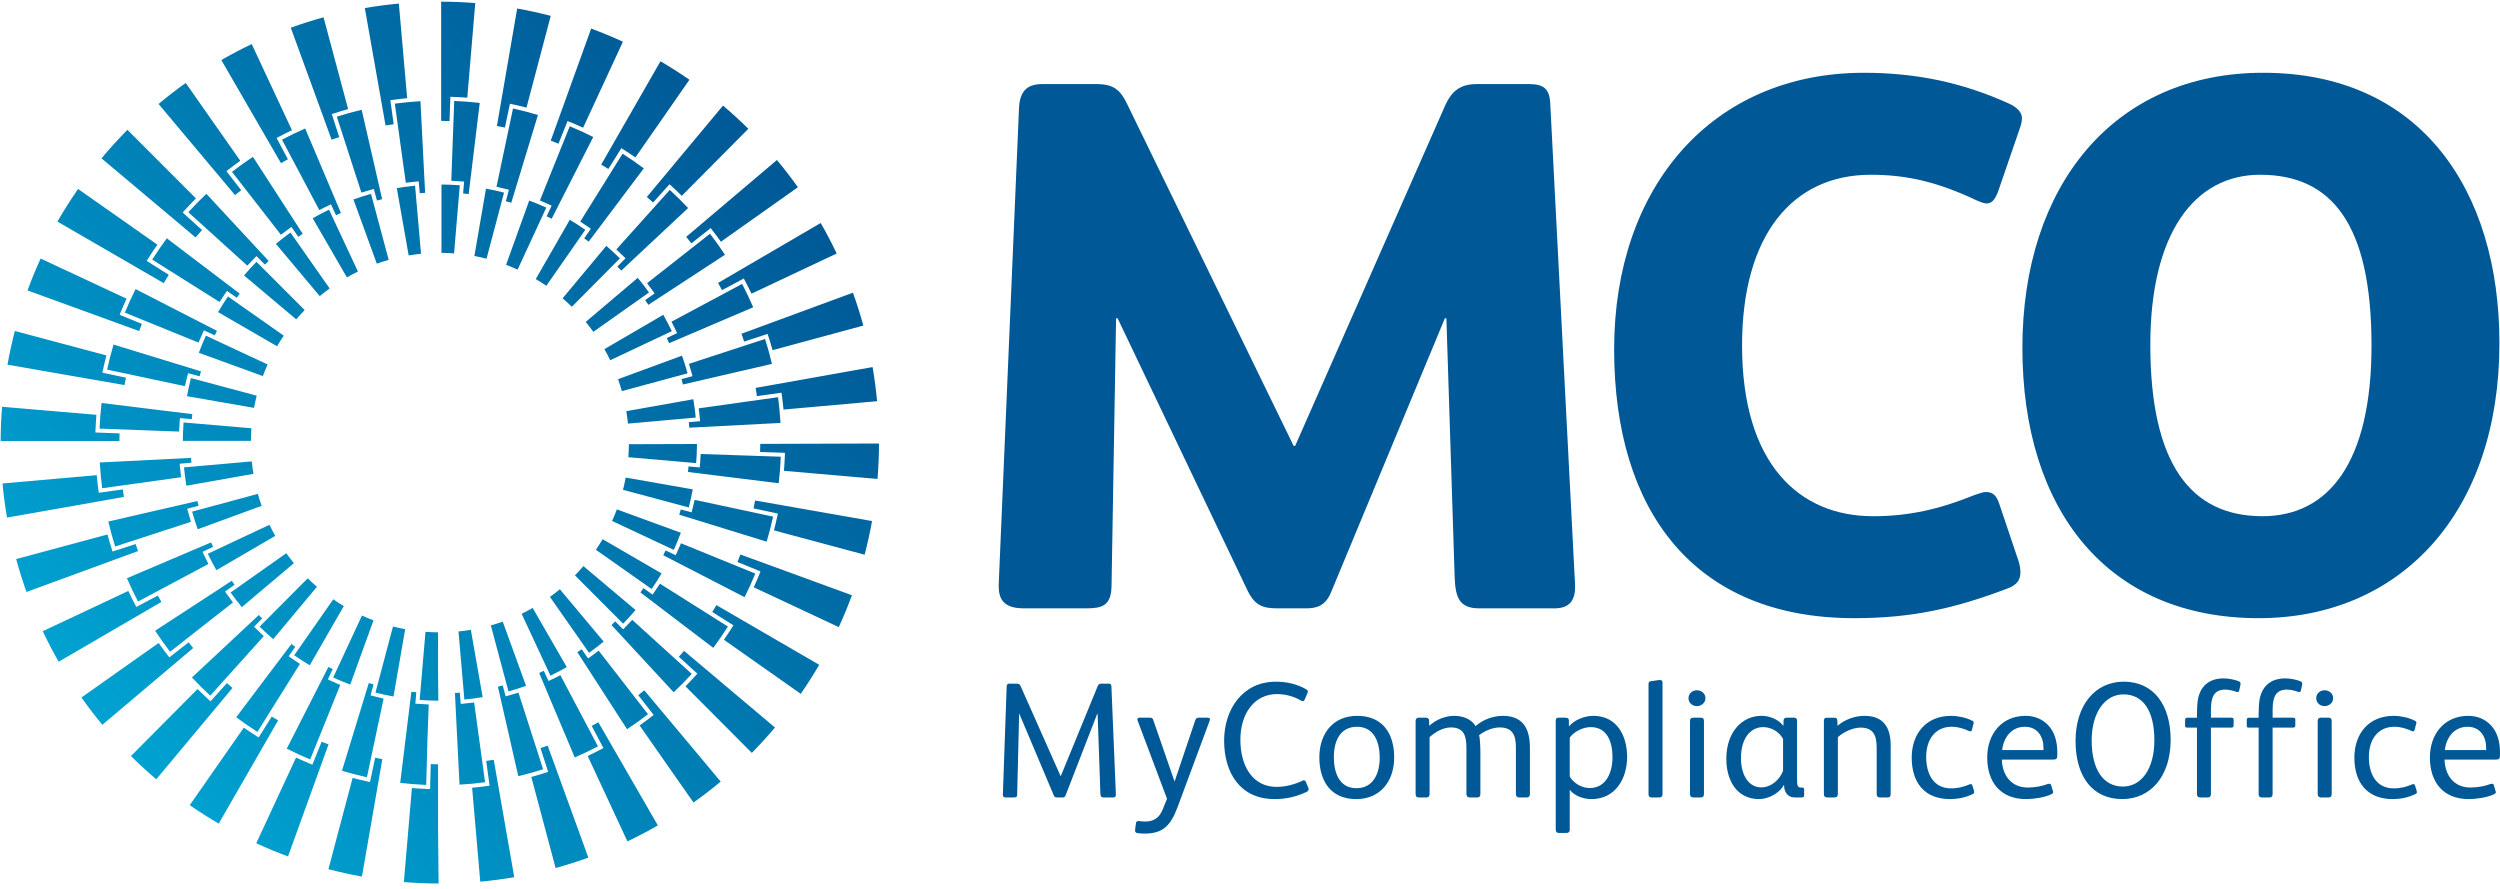 <svg xmlns="http://www.w3.org/2000/svg" width="298" height="106" viewBox="0 0 298 106">
  <defs>
    <linearGradient id="a" x1="11.72%" x2="88.832%" y1="80.26%" y2="17.066%">
      <stop offset="0%" stop-color="#00A1D0"/>
      <stop offset="100%" stop-color="#005896"/>
    </linearGradient>
  </defs>
  <title>MyComplianceOffice</title>
  <g fill="none" fill-rule="evenodd">
    <path fill="url(#a)" d="M17.487 31.097l2.631 1.656c-.204.331-.41.66-.601.996L6.845 26.412c.762-1.325 1.591-2.633 2.462-3.887l9.452 6.639c-.396.569-.782 1.145-1.145 1.729l-.127.205zm4.288-5.765l2.306 2.087c-.26.293-.523.583-.77.881L12.097 18.872c.978-1.173 2.019-2.312 3.092-3.396l8.167 8.175c-.486.489-.962.991-1.422 1.501l-.159.179zm30.44 73.249l.065 6.733c-1.385-.002-2.773-.063-4.138-.173l.955-11.207c.618.05 1.238.087 1.851.111l.317.006.081-2.967c.288.009.577.02.867.023l.001 7.473zm6.639-8.015l2.447 13.997c-1.342.225-2.702.407-4.054.531l-.969-11.196c.618-.057 1.236-.127 1.845-.21l.236-.033-.404-2.952c.301-.044.601-.085.899-.136zm-14.75 2.648l.615-2.894c.283.059.571.119.855.172l-2.429 13.995c-1.341-.24-2.685-.538-3.998-.881l2.886-10.879c.611.16 1.224.306 1.839.44l.233.047zm21.18-4.334l4.848 13.349c-1.278.462-2.59.877-3.904 1.238l-2.895-10.853c.599-.166 1.198-.343 1.782-.534l.225-.074-.912-2.836c.285-.095.574-.187.856-.29zm-28.046 2.267l1.103-2.737c.274.108.546.221.82.322L34.332 102.087c-1.277-.47-2.548-.997-3.786-1.574l4.742-10.209c.569.264 1.149.515 1.728.755l.222.089zm34.087-5.053l7.092 12.295c-1.184.679-2.401 1.317-3.628 1.901l-4.736-10.176c.563-.267 1.118-.546 1.663-.837l.209-.112-1.392-2.638c.264-.145.531-.288.792-.433zM30.833 87.903l1.56-2.493c.251.155.501.313.757.462l-7.079 12.304c-1.174-.687-2.334-1.43-3.452-2.204l6.444-9.236c.516.359 1.037.707 1.567 1.04l.202.128zm45.967-5.617l9.107 10.878c-1.044.87-2.133 1.71-3.242 2.499l-6.424-9.188c.504-.359 1-.73 1.485-1.106l.187-.146-1.832-2.359c.238-.192.482-.382.719-.577zM25.094 83.595l1.962-2.176c.218.197.438.395.66.585L18.624 92.891c-1.04-.884-2.051-1.813-3.013-2.771l7.938-7.986c.448.446.906.881 1.368 1.301l.178.16zm56.447-6.012l10.838 9.137c-.88 1.041-1.806 2.057-2.76 3.026l-7.91-7.936c.432-.438.855-.884 1.259-1.335l.16-.176-2.209-2.01c.207-.232.419-.467.622-.706zm-61.351.779l2.296-1.799c.18.23.359.46.542.684l-10.827 9.148c-.867-1.044-1.706-2.137-2.496-3.253l9.206-6.496c.366.519.742 1.03 1.129 1.529l.149.187zm65.208-6.232l12.251 7.114c-.682 1.17-1.418 2.333-2.199 3.463l-9.156-6.448c.347-.498.681-1.007.999-1.517l.13-.204-2.522-1.591c.167-.273.337-.542.497-.818zm-69.143.223l2.563-1.366c.137.254.271.514.418.766L6.992 78.879c-.678-1.189-1.315-2.411-1.896-3.641l10.2-4.795c.269.574.552 1.141.845 1.698l.114.211zm71.995-6.259l13.302 4.859c-.475 1.287-1.002 2.564-1.57 3.799l-10.134-4.748c.252-.556.495-1.115.718-1.673l.089-.218-2.751-1.125c.116-.296.236-.594.347-.894zm-74.834-.351l2.754-.896c.092.283.182.564.282.841l-13.293 4.875c-.459-1.28-.872-2.595-1.232-3.922l10.883-2.931c.164.607.343 1.21.534 1.806l.072.227zM90.008 59.658l13.94 2.45c-.241 1.347-.539 2.691-.883 4.013l-10.81-2.901c.152-.586.291-1.178.418-1.769l.049-.234-2.902-.621c.065-.313.132-.625.189-.938zm-78.232-.922l2.862-.397c.039.299.082.596.131.895L.834 61.698C.604 60.351.424 58.985.301 57.628l11.23-.986c.056.622.126 1.242.212 1.856l.033.237zm78.846-5.823l14.154-.048c-.002 1.409-.064 2.828-.175 4.224l-11.153-.966c.048-.597.082-1.202.107-1.805l.009-.343-2.962-.1c.009-.321.02-.643.021-.963zm-79.247-1.359l2.878.106c-.01.305-.023.607-.023.91H.077c.004-1.355.061-2.727.173-4.084l11.242.961c-.048.609-.087 1.22-.11 1.826l-.007.282zm81.779-4.746l-2.93.411c-.048-.329-.093-.658-.149-.982l13.936-2.482c.231 1.342.411 2.71.538 4.068l-11.154.996c-.059-.594-.126-1.188-.209-1.774l-.031-.236zm-80.949-2.384l2.809.597c-.062.295-.125.585-.175.88L.892 43.468c.241-1.346.534-2.694.878-4.016l10.914 2.914c-.159.606-.301 1.216-.431 1.824l-.049.234zm79.296-4.623L88.7 40.716c-.104-.312-.206-.627-.317-.934l13.287-4.892c.465 1.287.879 2.604 1.24 3.919l-10.823 2.931c-.16-.577-.329-1.146-.513-1.71l-.073-.23zm-77.24-2.274l2.656 1.081c-.111.284-.228.569-.332.852L3.279 34.619c.471-1.283.993-2.56 1.566-3.8l10.237 4.782c-.257.567-.503 1.132-.735 1.703l-.087.223zm74.399-4.329l-2.593 1.388c-.153-.289-.309-.58-.471-.861l12.235-7.144c.676 1.184 1.315 2.403 1.902 3.639l-10.157 4.788c-.255-.54-.527-1.073-.804-1.599l-.11-.211zm-3.942-6.005l-2.308 1.812c-.204-.259-.404-.518-.616-.772l10.817-9.159c.879 1.055 1.717 2.145 2.498 3.246l-9.178 6.495c-.345-.486-.702-.964-1.067-1.435l-.147-.187zm-4.912-5.228l-1.958 2.177c-.246-.223-.493-.445-.746-.661l9.081-10.894c1.04.879 2.052 1.81 3.018 2.765L81.272 23.343c-.422-.418-.853-.826-1.289-1.221l-.179-.159zm-52.819-1.559l1.762 2.266c-.245.194-.49.388-.73.586l-9.118-10.865c1.046-.878 2.133-1.719 3.238-2.504l6.5 9.272c-.5.358-.991.724-1.464 1.098l-.187.148zm47.077-2.741L72.514 20.139c-.279-.177-.566-.354-.851-.521L78.729 7.304c1.169.686 2.327 1.422 3.451 2.203l-6.44 9.257c-.489-.338-.982-.665-1.477-.975l-.201-.127zm-41.093-1.214l1.347 2.536c-.278.152-.557.301-.828.459L26.381 7.156c1.177-.679 2.395-1.318 3.623-1.904l4.795 10.265c-.547.262-1.09.536-1.62.82l-.211.112zm34.684-2.025l-1.085 2.702c-.305-.123-.613-.245-.921-.363l4.816-13.358c1.272.47 2.546.996 3.786 1.567l-4.742 10.247c-.54-.246-1.084-.481-1.631-.703l-.223-.092zm-28.104-.825l.885 2.74c-.302.101-.61.2-.911.307L34.661 3.304c1.28-.462 2.59-.88 3.905-1.242l2.93 10.945c-.579.159-1.153.331-1.722.518l-.225.074zm21.235-1.234l-.6 2.837c-.317-.063-.634-.133-.953-.189l2.416-13.999c1.347.238 2.688.534 4.0.875L62.758 12.825c-.578-.149-1.162-.285-1.742-.411l-.231-.049zm-14.256-.42l.396 2.862c-.324.047-.649.09-.969.148L43.488.962c1.343-.232 2.709-.413 4.056-.538l.989 11.281c-.591.055-1.182.125-1.768.208l-.236.032zm7.157-.407l-.108 2.894c-.332-.012-.661-.025-.993-.026V.199c1.358.002 2.723.06 4.065.167l-.951 11.281c-.571-.045-1.145-.08-1.714-.098l-.299-.011zM49.748 83.89c.447.036.902.066 1.356.084l-.16 4.409-.14 5.179c-1.029-.043-2.072-.124-3.099-.245l1.33-10.857c.193.023.393.036.591.058l-.116 1.35.239.022zm5.411-.005c.454-.041.909-.09 1.357-.15l1.307 9.508c-1.009.134-2.035.232-3.051.289l-.545-10.924c.193-.011.388-.028.582-.044l.114 1.342.238-.021zm-10.756-.934c.435.118.878.225 1.321.323l-1.986 9.374c-1-.22-1.997-.479-2.974-.772l3.195-10.457c.187.055.375.104.564.157l-.35 1.313.23.061zm17.396-.388l2.94 9.137c-.966.307-1.96.584-2.96.818l-2.429-10.662c.193-.045.383-.096.576-.148l.348 1.297.229-.061c.432-.118.866-.246 1.297-.38zm-22.5-1.474c.415.195.836.382 1.261.558l-3.585 8.877c-.949-.393-1.887-.824-2.794-1.285l4.963-9.736c.168.084.343.166.516.247l-.577 1.239.217.098zm27.496-.608l4.484 8.484c-.902.476-1.831.918-2.769 1.323L64.266 80.218c.186-.082.37-.17.556-.253l.564 1.211.214-.102c.402-.186.801-.384 1.195-.593zm-32.193-2.115c.372.264.759.521 1.149.772l-5.068 8.107c-.861-.552-1.709-1.137-2.526-1.752l6.576-8.722c.151.114.305.221.459.331l-.785 1.127.196.138zm36.76-.807l5.881 7.577c-.807.625-1.646 1.224-2.498 1.785l-5.925-9.179c.171-.113.343-.234.512-.353l.769 1.094.195-.135c.36-.254.715-.52 1.067-.789zm-40.915-2.688c.323.322.658.642.997.955l-6.381 7.094c-.748-.686-1.482-1.411-2.186-2.16l7.976-7.45c.131.14.268.272.4.411l-.975.98.168.171zm44.914-.987l7.096 6.446c-.686.751-1.408 1.486-2.153 2.192l-7.417-8.016c.152-.14.298-.289.446-.436l.942.947.168-.167c.313-.316.621-.637.918-.965zM26.96 70.706c.262.373.535.745.812 1.106l-7.501 5.878c-.62-.811-1.22-1.652-1.778-2.508l9.136-5.954c.107.161.222.321.329.481l-1.134.8.136.197zm51.705-1.132l8.1 5.112c-.549.864-1.133 1.715-1.744 2.536l-8.682-6.604c.121-.168.241-.341.362-.511l1.09.77.138-.198c.251-.361.498-.731.735-1.104zm-54.425-3.578c.19.411.393.819.606 1.228L16.453 71.706c-.476-.91-.918-1.843-1.321-2.782l10.03-4.27c.076.177.16.354.241.53l-1.265.594.102.219zm56.934-1.238l8.86 3.614c-.384.94-.816 1.883-1.278 2.807l-9.693-4.993c.094-.187.184-.38.272-.573l1.209.566.102-.216c.185-.395.36-.8.529-1.205zm-58.796-3.883c.119.443.246.885.384 1.325l-9.036 2.942c-.31-.979-.583-1.978-.817-2.975l10.616-2.445c.045.187.098.371.146.559l-1.357.363.062.231zm60.429-1.292l9.35 1.999c-.219 1.002-.478 2.001-.773 2.984l-10.413-3.211c.061-.208.116-.419.175-.631l1.294.347.061-.231c.109-.414.212-.836.305-1.256zm-61.373-4.071c.039.457.091.916.153 1.374l-9.404 1.309c-.133-1.018-.23-2.046-.289-3.067l10.882-.551c.01.192.029.382.042.573l-1.403.125.02.236zm62.09-1.396l9.547.322c-.042 1.061-.127 2.123-.249 3.164l-10.811-1.341c.023-.219.043-.441.062-.663l1.342.117.021-.241c.039-.45.066-.906.087-1.358zm-62.095-4.038c-.039.451-.067.906-.084 1.365l-9.478-.353c.042-1.02.121-2.048.239-3.055l10.812 1.328c-.02.198-.037.398-.055.599l-1.414-.12-.02.237zm71.318-2.732c.131 1.014.231 2.044.29 3.067l-10.878.566c-.013-.221-.033-.435-.05-.654l1.343-.12-.021-.236c-.038-.429-.088-.862-.143-1.295l9.459-1.328zm-70.389-2.634c-.116.434-.222.874-.318 1.317l-9.271-1.973c.216-1.003.474-2.004.767-2.986l10.42 3.199c-.058.192-.111.388-.164.582l-1.371-.368-.062.23zm68.836-4.309c.31.971.585 1.969.822 2.97l-10.615 2.458c-.051-.213-.109-.427-.165-.639l1.309-.355-.061-.23c-.114-.418-.236-.83-.361-1.239l9.072-2.964zm-66.986-.816c-.189.409-.371.826-.544 1.247l-8.783-3.571c.387-.944.818-1.886 1.28-2.807l9.698 4.978c-.089.181-.171.363-.257.541l-1.291-.602-.103.215zm64.252-5.743c.476.91.92 1.843 1.324 2.781l-10.024 4.279c-.091-.204-.185-.411-.282-.615l1.237-.58-.102-.218c-.181-.387-.371-.768-.567-1.146l8.413-4.502zm-61.541 1.026c-.257.368-.504.743-.748 1.127l-8.027-5.052c.545-.865 1.133-1.719 1.741-2.539l8.691 6.597c-.12.16-.234.326-.353.491l-1.169-.82-.136.195zm57.715-7.009c.623.813 1.223 1.656 1.783 2.508l-9.131 5.964c-.125-.189-.252-.373-.383-.559l1.124-.797-.138-.194c-.244-.347-.496-.688-.753-1.028l7.499-5.894zm-54.236 2.838c-.312.316-.62.638-.92.966l-7.031-6.371c.689-.755 1.412-1.492 2.153-2.192l7.423 8.002c-.149.144-.295.291-.442.44l-1.013-1.018-.17.172zm49.442-8.062c.751.69 1.483 1.414 2.184 2.16l-7.968 7.459c-.152-.164-.312-.321-.468-.479l.975-.985-.168-.168c-.3-.302-.613-.599-.929-.89l6.373-7.096zm-45.297 4.556c-.356.252-.711.514-1.06.784l-5.83-7.492c.801-.623 1.638-1.221 2.497-1.789l5.935 9.171c-.175.117-.348.239-.525.361l-.82-1.175-.196.139zm39.667-8.872c.858.545 1.708 1.133 2.529 1.747l-6.563 8.729c-.175-.13-.359-.256-.538-.386l.792-1.142-.191-.138c-.351-.243-.711-.486-1.074-.718l5.045-8.092zm-.533 26.877l7.616-2.804c.246.686.469 1.393.665 2.106l-7.833 2.121c-.133-.478-.284-.954-.448-1.422zm-1.632-3.581l7.018-4.093c.356.631.7 1.287 1.019 1.952l-7.344 3.463c-.213-.444-.446-.888-.692-1.323zm-2.226-3.246l6.202-5.252c.468.564.916 1.149 1.341 1.744l-6.634 4.69c-.287-.4-.59-.798-.909-1.183zM39.236 24.462c-.393.182-.786.38-1.172.583l-4.45-8.397c.902-.476 1.829-.92 2.766-1.328l4.259 10.067c-.197.086-.388.176-.584.269l-.604-1.297-.216.102zm28.68-9.411c.949.39 1.889.821 2.796 1.281l-4.952 9.742c-.196-.098-.397-.193-.598-.289l.59-1.27-.214-.1c-.388-.181-.784-.355-1.18-.52l3.558-8.844zm-23.585 7.536c-.42.116-.839.237-1.256.37l-2.925-9.051c.973-.31 1.967-.585 2.96-.82l2.442 10.655c-.204.05-.414.108-.62.162l-.37-1.376-.23.059zm16.82-9.656c.994.221 1.991.479 2.973.773l-3.18 10.461c-.212-.065-.427-.12-.644-.179l.361-1.366-.229-.059c-.411-.109-.83-.211-1.248-.304l1.967-9.326zM49.674 21.639c-.433.037-.871.086-1.302.143l-1.308-9.428c1.015-.135 2.041-.232 3.053-.291l.557 10.924c-.213.01-.425.032-.639.048l-.125-1.419-.236.023zm4.469-9.606c1.015.041 2.035.12 3.042.236l-1.318 10.86c-.22-.028-.442-.047-.664-.065l.12-1.419-.236-.017c-.429-.037-.862-.063-1.293-.081l.349-9.514zM65.554 71.152c.402-.291.8-.596 1.182-.913l5.221 6.238c-.564.467-1.149.917-1.741 1.342l-4.662-6.667zm2.981-2.569c.347-.355.684-.728 1.007-1.105l6.217 5.236c-.47.557-.97 1.1-1.483 1.626l-5.74-5.757zm2.497-3.049c.279-.411.546-.835.802-1.263l7.024 4.079c-.37.632-.767 1.255-1.183 1.859l-6.643-4.675zm1.929-3.436c.207-.455.397-.92.571-1.381l7.624 2.787c-.253.688-.538 1.373-.841 2.041l-7.353-3.447zm1.302-3.712c.124-.483.23-.972.32-1.459l7.992 1.405c-.132.725-.291 1.448-.473 2.155l-7.839-2.101zm.635-3.886c.039-.518.06-1.034.065-1.55l8.115-.026c-.002.757-.036 1.521-.096 2.276l-8.084-.7zm-.243-5.488l7.989-1.424c.124.729.22 1.461.291 2.186l-8.083.719c-.05-.497-.116-.991-.197-1.481zM62.178 73.163c.444-.218.888-.45 1.316-.695l4.067 7.052c-.634.361-1.287.704-1.946 1.02l-3.437-7.378zM58.508 74.548c.473-.132.948-.282 1.417-.449l2.781 7.654c-.687.245-1.391.468-2.096.664L58.508 74.548zm-6.296 5.122l.038 3.854c-.738-.004-1.484-.037-2.225-.092l.692-8.118c.491.036.991.058 1.495.064v4.292zm2.441-4.4c.496-.048.991-.112 1.473-.193l1.407 8.023c-.715.12-1.446.218-2.18.288l-.7-8.118zM39.716 80.757l3.43-7.384c.452.207.913.397 1.376.573L41.749 81.602c-.684-.256-1.368-.538-2.034-.846zm-4.647-2.646l4.657-6.673c.409.284.828.553 1.256.808l-4.058 7.053c-.637-.376-1.259-.775-1.855-1.188zm9.687 4.44l2.089-7.872c.475.123.962.229 1.452.321l-1.392 8.025c-.722-.13-1.445-.293-2.149-.475zm-8.075-13.617c.354.345.722.685 1.1 1.011l-5.216 6.24c-.553-.473-1.097-.972-1.618-1.488l5.734-5.763zm-9.194 1.694l6.639-4.685c.287.404.591.8.907 1.186l-6.207 5.243c-.464-.561-.913-1.148-1.34-1.744zm-2.713-4.619l7.347-3.455c.216.446.446.891.689 1.323l-7.015 4.088c-.367-.641-.71-1.297-1.021-1.956zm-1.873-5.023l7.836-2.116c.136.481.284.958.451 1.426l-7.624 2.792c-.244-.69-.467-1.398-.662-2.102zm-.97-5.275l8.084-.711c.048.494.114.99.195 1.484l-7.992 1.411c-.119-.724-.217-1.459-.287-2.185zm.358-8.486c.13-.723.289-1.448.471-2.158l7.84 2.096c-.121.477-.227.964-.32 1.457l-7.992-1.395zm3.707-10.022c.373-.636.767-1.259 1.179-1.863l6.651 4.672c-.282.409-.551.834-.802 1.26l-7.029-4.069zm-4.202 15.349c.006-.731.037-1.465.089-2.193l8.087.692c-.038.5-.056 1.003-.061 1.501H21.793zm1.907-10.5c.257-.692.539-1.377.841-2.041l7.357 3.435c-.204.454-.393.916-.567 1.381l-7.631-2.775zm5.387-9.219c.475-.557.97-1.103 1.483-1.625l5.744 5.751c-.347.357-.681.727-1.008 1.106l-6.219-5.232zm3.798-3.765c.569-.471 1.151-.922 1.738-1.344l4.671 6.661c-.4.291-.797.596-1.182.913l-5.227-6.231zm34.178 6.49l5.207-6.248c.556.475 1.1.972 1.621 1.488l-5.728 5.77c-.36-.352-.727-.691-1.1-1.009zm-3.199-2.294l4.051-7.059c.632.373 1.254.77 1.854 1.184l-4.647 6.679c-.411-.283-.831-.552-1.258-.804zm-3.54-1.699l2.759-7.658c.687.256 1.37.537 2.035.842l-3.42 7.386c-.456-.205-.917-.397-1.374-.57zm-3.779-1.048l1.385-8.027c.72.129 1.441.288 2.149.471l-2.083 7.875c-.479-.124-.966-.231-1.451-.32zm-9.246-8.092c.718-.122 1.447-.219 2.177-.288l.71 8.115c-.492.049-.988.114-1.474.195l-1.413-8.023zm5.324 7.717v-8.146c.724.005 1.456.036 2.184.09l-.683 8.119c-.501-.038-1.002-.057-1.501-.063zm-15.35-4.123c.639-.365 1.293-.708 1.948-1.023l3.446 7.374c-.442.214-.884.447-1.32.692l-4.074-7.043zm4.856-2.241c.692-.246 1.393-.468 2.095-.665l2.109 7.867c-.474.134-.949.284-1.418.451L42.13 23.777z"/>
    <path fill="#005896" d="M185.324 72.516h-8.968c-2.333 0-2.869-1.172-2.96-3.691l-.986-30.887h-.179l-13.544 32.598c-.718 1.802-1.883 1.979-3.051 1.979h-3.32c-1.702 0-2.687-.269-3.585-2.072l-15.514-32.506h-.181l-.539 31.786c0 2.523-1.163 2.792-3.047 2.792h-7.354c-2.063 0-3.048-.72-3.048-2.612v-.269l2.417-56.728c.091-2.161 1.078-2.882 2.782-2.882h6.459c2.061 0 2.867.72 3.675 2.432l19.823 40.7h.176l17.936-40.7c.719-1.532 1.706-2.432 3.681-2.432h6.276c1.795 0 2.423.631 2.513 2.251l2.961 57.448v.272c0 1.711-.807 2.52-2.423 2.52M240.749 15.337l-2.6 7.562c-.362.901-.721 1.352-1.347 1.352-.359 0-.719-.181-1.167-.358-4.755-2.251-8.432-3.062-12.648-3.062-9.326 0-15.334 7.202-15.334 20.349 0 14.138 6.817 20.352 15.607 20.352 4.213 0 7.889-.813 12.105-2.524.539-.179.988-.361 1.343-.361.811 0 1.259.361 1.616 1.442l2.244 6.664c.179.54.266.99.266 1.441 0 .901-.356 1.529-1.61 1.981-6.191 2.341-11.301 3.511-18.211 3.511-19.015 0-28.608-12.696-28.608-32.056 0-19.45 11.749-32.956 29.776-32.956 6.457 0 11.928 1.259 17.131 3.602 1.256.54 1.702 1.17 1.702 1.8 0 .361-.088.813-.267 1.261M269.408 20.831c-7.8 0-13.09 6.934-13.09 20.26 0 14.228 4.842 20.441 13.364 20.441 7.891 0 13.003-6.395 13.003-20.351 0-14.499-4.755-20.35-13.277-20.35m-.175 52.855c-18.028 0-28.164-12.874-28.164-32.237 0-19.268 10.854-32.775 28.702-32.775 18.743 0 28.16 13.956 28.16 32.234 0 20.263-11.836 32.778-28.697 32.778M132.657 95.055h-1.118c-.274 0-.351-.118-.373-.452l-.332-9.528h-.04l-3.781 9.745c-.081.195-.198.235-.355.235h-.667c-.195 0-.294-.039-.393-.275l-4.096-9.705h-.021l-.234 9.626c0 .275-.099.354-.392.354h-.962c-.253 0-.351-.079-.351-.334v-.039l.449-12.775c.022-.337.099-.414.316-.414h.841c.313 0 .413.077.511.295l4.766 10.729h.02l4.391-10.709c.098-.237.197-.315.431-.315h.902c.236 0 .293.097.312.354l.53 12.797v.058c0 .275-.098.354-.353.354M144.188 85.921l-3.825 10.296c-.861 2.322-1.843 3.148-3.96 3.148-.295 0-.587-.018-.882-.077-.178-.041-.216-.157-.216-.296v-.097l.098-.749c.021-.197.118-.275.294-.275h.078c.216.02.49.059.686.059 1.079 0 1.725-.433 2.138-1.457l.511-1.26-3.511-9.331c-.018-.039-.018-.097-.018-.139 0-.117.058-.194.214-.194h1.294c.195 0 .315.077.373.254l2.548 7.363 2.47-7.323c.08-.216.178-.294.411-.294h1.08c.176 0 .252.077.252.194 0 .06-.018.12-.037.178M155.717 94.406c-1.198.57-2.431.846-3.785.846-4.098 0-6.017-3.128-6.017-6.968 0-3.757 2.233-7.027 6.154-7.027 1.296 0 2.51.275 3.588.885.157.098.236.156.236.277 0 .06-.02.138-.058.235l-.315.729c-.059.139-.137.198-.235.198-.059 0-.118-.02-.176-.059-.922-.532-1.883-.787-2.922-.787-1.254 0-2.372.548-3.118 1.496-.863 1.062-1.216 2.499-1.216 3.955 0 2.953 1.333 5.612 4.333 5.612.959 0 2.136-.278 3.058-.73.059-.038.119-.059.179-.059.097 0 .196.08.255.237l.256.611c.037.076.056.155.056.216 0 .136-.098.256-.274.333M161.757 86.63c-2.118 0-2.764 1.87-2.764 3.603 0 1.811.607 3.721 2.685 3.721 2.06 0 2.784-1.813 2.784-3.644 0-1.829-.666-3.681-2.706-3.681m-.099 8.623c-3.038 0-4.391-2.165-4.391-4.98 0-2.776 1.587-4.943 4.51-4.943 3.039 0 4.411 2.107 4.411 4.963 0 2.775-1.607 4.961-4.529 4.961M181.992 95.055h-.901c-.255 0-.394-.138-.394-.412V89.11c0-1.416-.353-2.401-1.94-2.401-.804 0-1.763.393-2.451.924.118.376.157 1.556.157 2.166v4.844c0 .274-.116.412-.372.412h-.901c-.255 0-.392-.138-.392-.412V89.11c0-1.357-.295-2.401-1.844-2.401-.902 0-1.844.511-2.548 1.162v6.773c0 .274-.118.412-.375.412h-.92c-.255 0-.371-.138-.371-.412v-8.702c0-.256.135-.392.371-.392h.842c.235 0 .392.097.392.353l.021.61c.824-.747 1.921-1.183 2.979-1.183 1.078 0 2.04.395 2.549 1.222.902-.808 2.138-1.222 3.274-1.222 1.315 0 2.137.493 2.607 1.222.411.65.59 1.516.59 2.617v5.474c0 .274-.119.412-.373.412M189.601 86.671c-.921 0-2.001.55-2.488 1.259v4.625c.41.77 1.411 1.378 2.369 1.378 2.02 0 2.727-1.928 2.727-3.68 0-1.713-.569-3.582-2.608-3.582m.098 8.581c-.96 0-2.001-.374-2.586-1.102v4.763c0 .296-.178.376-.435.376h-.864c-.253 0-.37-.14-.37-.414V85.902c0-.277.116-.353.37-.353h.749c.294 0 .449.076.449.353v.69c.628-.75 1.805-1.263 2.92-1.263 2.786 0 4.02 2.344 4.02 4.886 0 2.617-1.411 5.037-4.254 5.037M197.817 95.055h-.961c-.234 0-.351-.118-.351-.393V81.59c0-.274.058-.353.293-.392l.98-.138h.099c.175 0 .295.077.295.334v13.249c0 .274-.12.412-.354.412M202.739 95.055h-.902c-.253 0-.391-.138-.391-.412v-8.702c0-.275.137-.392.391-.392h.902c.253 0 .373.117.373.392v8.702c0 .274-.12.412-.373.412m-.47-10.885c-.529 0-1-.376-1-.945 0-.572.471-.945 1-.945.529 0 1.019.374 1.019.945 0 .569-.509.945-1.019.945M212.542 88.086c-.47-.884-1.431-1.415-2.373-1.415-1.51 0-2.647 1.338-2.647 3.68 0 2.166 1 3.505 2.412 3.505 1.256 0 2.256-1.003 2.608-1.989v-3.78zm2.216 6.969h-.824c-.862 0-1.272-.669-1.272-1.456h-.042c-.452.865-1.744 1.652-2.942 1.652-2.705 0-3.9-2.301-3.9-4.784 0-3.287 1.942-5.139 4.177-5.139.981 0 2.04.414 2.627 1.201l.02-.649c0-.235.157-.332.373-.332h.88c.238 0 .354.117.354.371v6.891c0 .451.02.767.098.886.077.138.178.176.332.176h.138c.179 0 .277.039.277.257v.669c0 .197-.098.256-.295.256zM224.995 95.055h-.923c-.255 0-.372-.138-.372-.412V89.131c0-1.399-.353-2.401-1.922-2.401-.901 0-2.018.511-2.705 1.141v6.773c0 .274-.119.412-.373.412h-.921c-.236 0-.371-.138-.371-.393v-8.72c0-.275.097-.392.371-.392h.863c.235 0 .371.097.371.353l.022.61c.9-.768 2.077-1.183 3.214-1.183 2.256 0 3.119 1.379 3.119 3.525v5.789c0 .274-.098.412-.372.412M235.091 94.682c-.842.392-1.745.57-2.646.57-3.078 0-4.569-2.008-4.569-4.942 0-2.892 1.745-4.98 4.686-4.98.841 0 1.822.219 2.509.572.138.059.197.138.197.256 0 .059-.02.098-.04.157l-.157.631c-.039.136-.097.235-.214.235-.042 0-.119-.018-.178-.058-.607-.275-1.276-.493-2.039-.493-1.862 0-3.038 1.399-3.038 3.603 0 2.009.862 3.741 2.96 3.741.841 0 1.569-.198 2.197-.472.056-.022.116-.041.156-.041.099 0 .157.059.198.198l.174.55c.021.08.04.157.04.216 0 .118-.059.178-.236.257M243.582 89.131c0-1.34-.727-2.501-2.216-2.501-1.626 0-2.549 1.319-2.707 2.777h4.924v-.277zm1.058 1.416h-6.02c.06 1.871 1.119 3.327 3.099 3.327.803 0 1.706-.157 2.352-.413.08-.018.137-.039.197-.039.098 0 .196.039.234.179l.217.728c.02.038.02.077.02.097 0 .117-.078.177-.236.257-.842.392-2.096.569-3 .569-3.017 0-4.627-1.989-4.627-4.959 0-2.817 1.745-4.963 4.569-4.963 1.119 0 2.019.414 2.668 1.084.782.806 1.117 1.969 1.117 3.249v.333c0 .451-.08.551-.589.551zM253.113 82.771c-2.257 0-3.785 2.245-3.785 5.495 0 3.444 1.371 5.49 3.725 5.49 2.216 0 3.748-2.127 3.748-5.514 0-3.462-1.298-5.472-3.688-5.472m-.137 12.481c-3.511 0-5.569-2.636-5.569-6.929 0-4.272 2.334-7.067 5.744-7.067 3.607 0 5.59 2.834 5.59 6.929 0 4.468-2.493 7.067-5.765 7.067M267.054 81.689l-.137.609c-.042.139-.099.198-.197.198-.058 0-.118-.017-.175-.039-.316-.118-.844-.256-1.296-.256-1.333 0-1.706.888-1.706 2.422v.927h2.412c.196 0 .293.037.293.235v.669c0 .197-.078.277-.273.277h-2.432v7.893c0 .275-.099.433-.372.433h-.921c-.256 0-.373-.138-.373-.412v-7.914h-1.157c-.216 0-.255-.041-.255-.296v-.611c0-.197.08-.273.273-.273h1.139v-.375c0-.709.039-1.221.078-1.576.235-1.713 1.275-2.735 3.098-2.735.588 0 1.294.138 1.783.334.196.077.236.178.236.295 0 .059 0 .119-.018.197M274.407 81.689l-.138.609c-.039.139-.099.198-.195.198-.06 0-.119-.017-.176-.039-.316-.118-.845-.256-1.296-.256-1.333 0-1.706.888-1.706 2.422v.927h2.412c.195 0 .294.037.294.235v.669c0 .197-.078.277-.276.277h-2.431v7.893c0 .275-.099.433-.372.433h-.922c-.255 0-.371-.138-.371-.412v-7.914h-1.16c-.214 0-.255-.041-.255-.296v-.611c0-.197.08-.273.277-.273h1.138v-.375c0-.709.038-1.221.077-1.576.235-1.713 1.275-2.735 3.098-2.735.588 0 1.294.138 1.783.334.197.077.238.178.238.295 0 .059 0 .119-.02.197M277.564 95.055h-.901c-.256 0-.393-.138-.393-.412v-8.702c0-.275.137-.392.393-.392h.901c.255 0 .373.117.373.392v8.702c0 .274-.119.412-.373.412m-.471-10.885c-.529 0-.999-.376-.999-.945 0-.572.47-.945.999-.945.53 0 1.019.374 1.019.945 0 .569-.509.945-1.019.945M287.859 94.682c-.844.392-1.747.57-2.647.57-3.078 0-4.571-2.008-4.571-4.942 0-2.892 1.746-4.98 4.689-4.98.844 0 1.823.219 2.508.572.14.059.197.138.197.256 0 .059-.018.098-.039.157l-.158.631c-.038.136-.097.235-.214.235-.04 0-.118-.018-.179-.058-.605-.275-1.271-.493-2.038-.493-1.862 0-3.038 1.399-3.038 3.603 0 2.009.862 3.741 2.961 3.741.844 0 1.569-.198 2.197-.472.056-.022.115-.041.154-.041.099 0 .157.059.198.198l.175.55c.02.08.039.157.039.216 0 .118-.059.178-.234.257M296.348 89.131c0-1.34-.725-2.501-2.215-2.501-1.627 0-2.549 1.319-2.705 2.777h4.92v-.277zm1.059 1.416h-6.018c.059 1.871 1.117 3.327 3.097 3.327.803 0 1.707-.157 2.352-.413.081-.018.14-.039.197-.039.098 0 .197.039.235.179l.216.728c.02.038.02.077.02.097 0 .117-.078.177-.235.257-.844.392-2.098.569-3 .569-3.02 0-4.626-1.989-4.626-4.959 0-2.817 1.745-4.963 4.569-4.963 1.117 0 2.018.414 2.666 1.084.785.806 1.118 1.969 1.118 3.249v.333c0 .451-.078.551-.589.551z"/>
  </g>
</svg>
